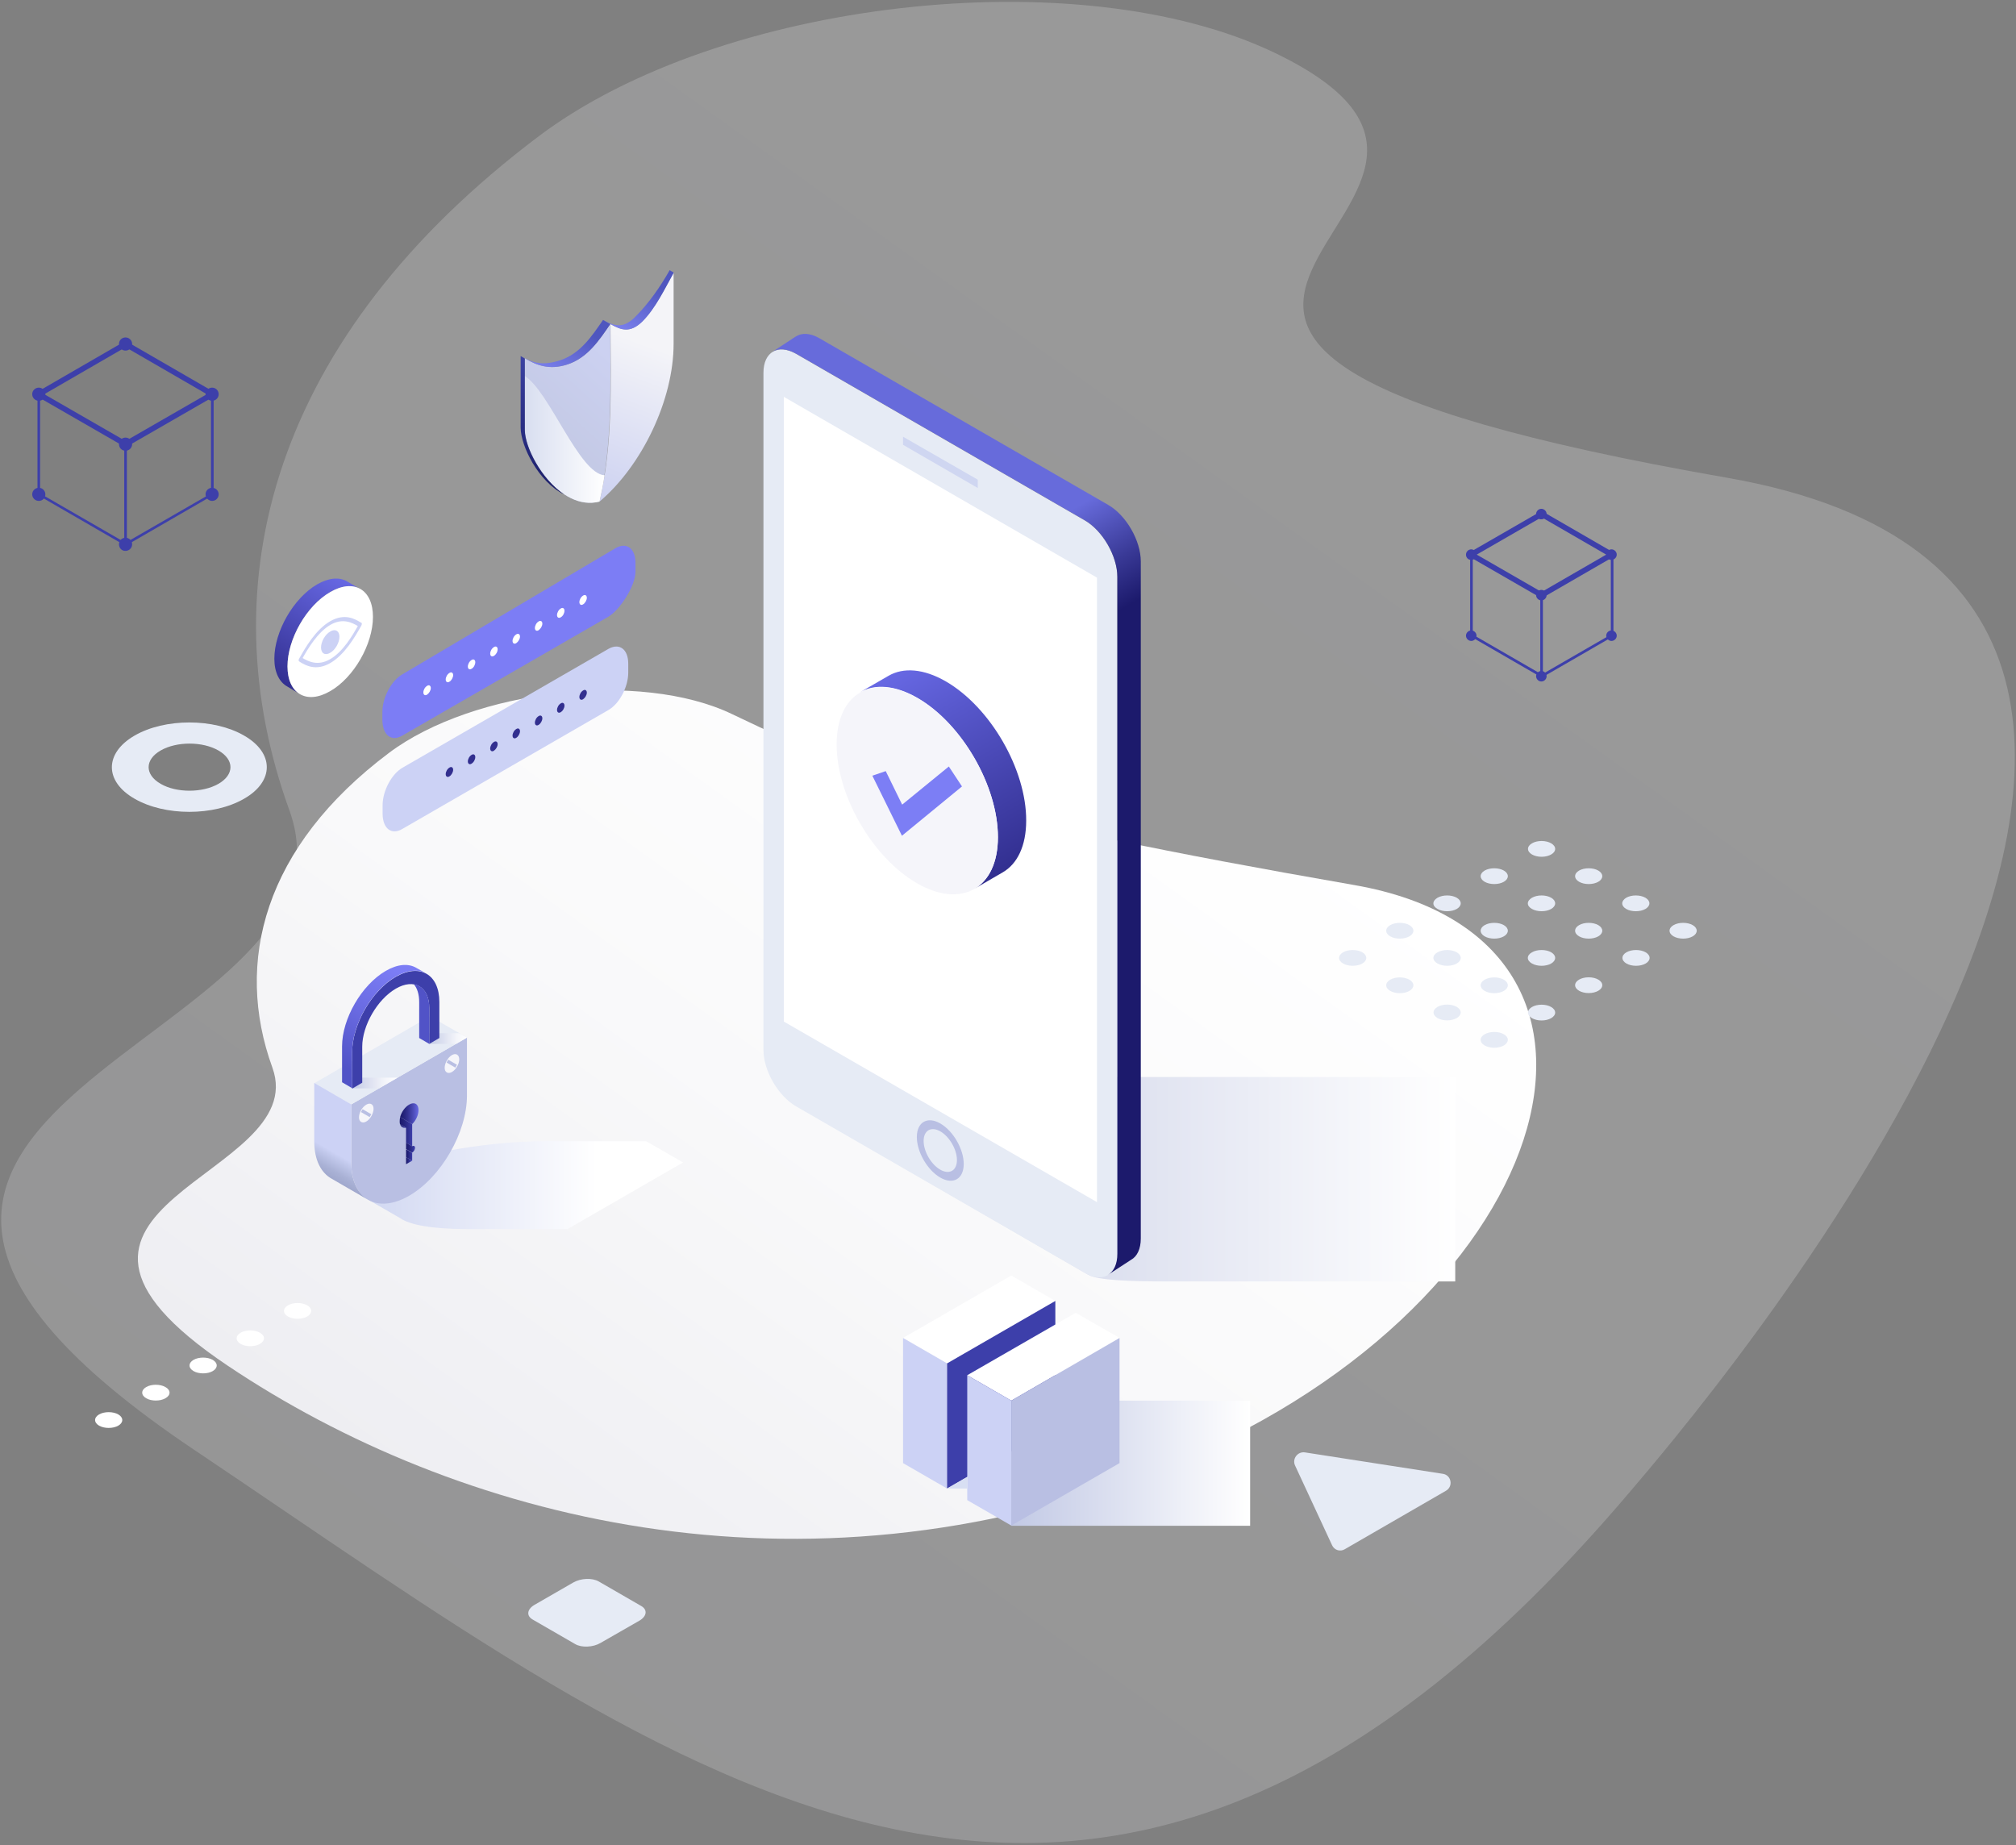 <?xml version="1.0" encoding="utf-8"?>
<!-- Generator: Adobe Illustrator 22.0.1, SVG Export Plug-In . SVG Version: 6.00 Build 0)  -->
<svg version="1.1" xmlns="http://www.w3.org/2000/svg" xmlns:xlink="http://www.w3.org/1999/xlink" x="0px" y="0px"
	 viewBox="0 0 920 842" style="enable-background:new 0 0 920 842;" xml:space="preserve">
<rect x="0" y="0" width="920" height="842" fill="#808080" stroke="none"/>
<style type="text/css">
	.st0{opacity:0.2;fill:url(#SVGID_1_);}
	.st1{fill:url(#SVGID_2_);}
	.st2{fill:#E6EBF5;}
	.st3{fill:#FFFFFF;}
	.st4{fill:#7C7DF5;}
	.st5{fill:#CCD2F5;}
	.st6{fill:#322F8F;}
	.st7{fill:url(#SVGID_3_);}
	.st8{fill:url(#SVGID_4_);}
	.st9{fill:#3D3FAA;}
	.st10{fill:#B9BFE3;}
	.st11{fill:#D8DFF3;}
	.st12{fill:url(#SVGID_5_);}
	.st13{fill:#CFD6F1;}
	.st14{fill:url(#SVGID_6_);}
	.st15{fill:#F5F5FA;}
	.st16{fill:#7C7EF5;}
	.st17{fill:url(#SVGID_7_);}
	.st18{fill:url(#SVGID_8_);}
	.st19{fill:url(#SVGID_9_);}
	.st20{fill:url(#SVGID_10_);}
	.st21{fill:#6768E3;}
	.st22{fill:#5153C7;}
	.st23{fill:url(#SVGID_11_);}
	.st24{fill:url(#SVGID_12_);}
	.st25{fill:url(#SVGID_13_);}
	.st26{fill:url(#SVGID_14_);}
	.st27{fill:url(#SVGID_15_);}
	.st28{fill:url(#SVGID_16_);}
	.st29{fill:url(#SVGID_17_);}
	.st30{fill:url(#SVGID_18_);}
	.st31{fill:url(#SVGID_19_);}
	.st32{fill:url(#SVGID_20_);}
	.st33{fill:url(#SVGID_21_);}
	.st34{fill:url(#SVGID_22_);}
	.st35{fill:url(#SVGID_23_);}
	.st36{fill:url(#SVGID_24_);}
	.st37{fill:none;stroke:#3D3FAA;stroke-width:2.5;stroke-linecap:round;stroke-linejoin:round;}
</style>
<g id="Réteg_1">
	<g>
		<g>
			<linearGradient id="SVGID_1_" gradientUnits="userSpaceOnUse" x1="214.64" y1="749.349" x2="684.589" y2="95.507">
				<stop  offset="0" style="stop-color:#EEEEF2"/>
				<stop  offset="0.48" style="stop-color:#F9F9FA"/>
				<stop  offset="1" style="stop-color:#FFFFFF"/>
			</linearGradient>
			<path class="st0" d="M744.5,680c20.1-23.8,353.8-408,43.5-462C410.6,152.2,729.5,95,581.7,24.1c-89.7-43-253.2-24-335.6,37.9
				C123.9,153.9,94.6,266.5,132.1,369.9c39.4,108.7-280.2,133-43.4,291.8C311.1,810.9,500.7,968.2,744.5,680z"/>
		</g>
		<g>
			<linearGradient id="SVGID_2_" gradientUnits="userSpaceOnUse" x1="232.762" y1="714.051" x2="518.878" y2="315.977">
				<stop  offset="0" style="stop-color:#EEEEF2"/>
				<stop  offset="0.48" style="stop-color:#F9F9FA"/>
				<stop  offset="1" style="stop-color:#FFFFFF"/>
			</linearGradient>
			<path class="st1" d="M528.6,670.5c180.5-70.5,234.1-241.4,89.4-266.6c-176.1-30.7-214.9-45-283.9-78
				c-41.8-20.1-118.1-11.2-156.6,17.7c-57,42.8-70.7,95.4-53.2,143.6c18.4,50.7-130.7,62.1-20.3,136.1
				C207.8,692.9,364.5,734.6,528.6,670.5z"/>
			<path class="st2" d="M591,668.8l16.9,36.4c1,2.2,3.7,3.1,5.8,1.8l46.2-26.7c3.4-2,2.4-7.1-1.4-7.7l-63.1-9.8
				C592.1,662.4,589.6,665.8,591,668.8z"/>
			<path class="st2" d="M111.4,335.7c-13.8-8-36.2-8-50,0c-13.8,8-13.8,20.9,0,28.8c13.8,8,36.2,8,50,0
				C125.2,356.6,125.2,343.6,111.4,335.7z M73.3,357.7c-7.3-4.2-7.3-11,0-15.2c7.3-4.2,19.1-4.2,26.4,0c7.3,4.2,7.3,11,0,15.2
				C92.4,361.9,80.5,361.9,73.3,357.7z"/>
			<g>
				<ellipse class="st2" cx="703.5" cy="387.4" rx="6.2" ry="3.6"/>
				<path class="st2" d="M720.6,402.4c2.4,1.4,6.4,1.4,8.8,0c2.4-1.4,2.4-3.7,0-5.1c-2.4-1.4-6.4-1.4-8.8,0
					C718.2,398.7,718.2,401,720.6,402.4z"/>
				<path class="st2" d="M742.1,414.8c2.4,1.4,6.4,1.4,8.8,0c2.4-1.4,2.4-3.7,0-5.1c-2.4-1.4-6.4-1.4-8.8,0
					C739.7,411.2,739.7,413.4,742.1,414.8z"/>
				<path class="st2" d="M772.5,422.2c-2.4-1.4-6.4-1.4-8.8,0c-2.4,1.4-2.4,3.7,0,5.1c2.4,1.4,6.4,1.4,8.8,0
					C774.9,425.9,774.9,423.6,772.5,422.2z"/>
				<path class="st2" d="M677.5,402.4c2.4,1.4,6.4,1.4,8.8,0c2.4-1.4,2.4-3.7,0-5.1c-2.4-1.4-6.4-1.4-8.8,0
					C675.1,398.7,675.1,401,677.5,402.4z"/>
				<path class="st2" d="M699.1,414.8c2.4,1.4,6.4,1.4,8.8,0c2.4-1.4,2.4-3.7,0-5.1c-2.4-1.4-6.4-1.4-8.8,0
					C696.6,411.2,696.6,413.4,699.1,414.8z"/>
				<path class="st2" d="M720.6,427.3c2.4,1.4,6.4,1.4,8.8,0c2.4-1.4,2.4-3.7,0-5.1c-2.4-1.4-6.4-1.4-8.8,0
					C718.2,423.6,718.2,425.9,720.6,427.3z"/>
				<path class="st2" d="M751,434.6c-2.4-1.4-6.4-1.4-8.8,0c-2.4,1.4-2.4,3.7,0,5.1c2.4,1.4,6.4,1.4,8.8,0
					C753.4,438.3,753.4,436,751,434.6z"/>
				<path class="st2" d="M656,414.8c2.4,1.4,6.4,1.4,8.8,0c2.4-1.4,2.4-3.7,0-5.1c-2.4-1.4-6.4-1.4-8.8,0
					C653.5,411.2,653.5,413.4,656,414.8z"/>
				<path class="st2" d="M677.5,427.3c2.4,1.4,6.4,1.4,8.8,0c2.4-1.4,2.4-3.7,0-5.1c-2.4-1.4-6.4-1.4-8.8,0
					C675.1,423.6,675.1,425.9,677.5,427.3z"/>
				<path class="st2" d="M699.1,439.7c2.4,1.4,6.4,1.4,8.8,0c2.4-1.4,2.4-3.7,0-5.1c-2.4-1.4-6.4-1.4-8.8,0
					C696.6,436,696.6,438.3,699.1,439.7z"/>
				<ellipse class="st2" cx="725" cy="449.6" rx="6.2" ry="3.6"/>
				<path class="st2" d="M634.4,427.3c2.4,1.4,6.4,1.4,8.8,0c2.4-1.4,2.4-3.7,0-5.1c-2.4-1.4-6.4-1.4-8.8,0
					C632,423.6,632,425.9,634.4,427.3z"/>
				<path class="st2" d="M656,439.7c2.4,1.4,6.4,1.4,8.8,0c2.4-1.4,2.4-3.7,0-5.1c-2.4-1.4-6.4-1.4-8.8,0
					C653.5,436,653.5,438.3,656,439.7z"/>
				<path class="st2" d="M677.5,452.2c2.4,1.4,6.4,1.4,8.8,0c2.4-1.4,2.4-3.7,0-5.1c-2.4-1.4-6.4-1.4-8.8,0
					C675.1,448.5,675.1,450.8,677.5,452.2z"/>
				<ellipse class="st2" cx="703.5" cy="462.1" rx="6.2" ry="3.6"/>
				<path class="st2" d="M621.7,434.6c-2.4-1.4-6.4-1.4-8.8,0c-2.4,1.4-2.4,3.7,0,5.1c2.4,1.4,6.4,1.4,8.8,0
					C624.1,438.3,624.1,436,621.7,434.6z"/>
				<path class="st2" d="M643.2,447.1c-2.4-1.4-6.4-1.4-8.8,0c-2.4,1.4-2.4,3.7,0,5.1c2.4,1.4,6.4,1.4,8.8,0
					C645.6,450.8,645.6,448.5,643.2,447.1z"/>
				<path class="st2" d="M664.8,459.5c-2.4-1.4-6.4-1.4-8.8,0c-2.4,1.4-2.4,3.7,0,5.1c2.4,1.4,6.4,1.4,8.8,0
					C667.2,463.2,667.2,460.9,664.8,459.5z"/>
				<path class="st2" d="M686.3,472c-2.4-1.4-6.4-1.4-8.8,0c-2.4,1.4-2.4,3.7,0,5.1c2.4,1.4,6.4,1.4,8.8,0
					C688.7,475.6,688.7,473.4,686.3,472z"/>
			</g>
			<g>
				<path class="st3" d="M140.2,595.7c-2.4-1.4-6.4-1.4-8.8,0c-2.4,1.4-2.4,3.7,0,5.1c2.4,1.4,6.4,1.4,8.8,0
					S142.6,597.1,140.2,595.7z"/>
				<path class="st3" d="M118.6,608.2c-2.4-1.4-6.4-1.4-8.8,0c-2.4,1.4-2.4,3.7,0,5.1c2.4,1.4,6.4,1.4,8.8,0
					C121.1,611.8,121.1,609.6,118.6,608.2z"/>
				<path class="st3" d="M97.1,620.6c-2.4-1.4-6.4-1.4-8.8,0c-2.4,1.4-2.4,3.7,0,5.1c2.4,1.4,6.4,1.4,8.8,0
					C99.5,624.3,99.5,622,97.1,620.6z"/>
				<path class="st3" d="M75.5,633c-2.4-1.4-6.4-1.4-8.8,0c-2.4,1.4-2.4,3.7,0,5.1c2.4,1.4,6.4,1.4,8.8,0
					C78,636.7,78,634.4,75.5,633z"/>
				<path class="st3" d="M54,645.5c-2.4-1.4-6.4-1.4-8.8,0c-2.4,1.4-2.4,3.7,0,5.1c2.4,1.4,6.4,1.4,8.8,0
					C56.4,649.2,56.4,646.9,54,645.5z"/>
			</g>
			<path class="st2" d="M273.2,721.7l19.4,11.2c3,1.7,2.6,4.7-0.8,6.7L274,749.8c-3.4,2-8.6,2.2-11.5,0.5l-19.4-11.2
				c-3-1.7-2.6-4.7,0.8-6.7l17.7-10.2C265.1,720.2,270.2,720,273.2,721.7z"/>
			<g>
				<path class="st4" d="M183.6,335.7l94.1-54.3c5-2.9,12.3-13.9,12.3-20.5v-4c0-6.6-4-9.6-9-6.8l-97.5,57.7c-4.9,2.9-9,10.5-9,17.1
					v4C174.7,335.6,178.7,338.6,183.6,335.7z"/>
				<path class="st3" d="M267.8,272.8c0-1.1-0.8-1.6-1.7-1c-1,0.6-1.7,1.9-1.7,3c0,1.1,0.8,1.6,1.7,1
					C267,275.3,267.8,273.9,267.8,272.8z"/>
				<path class="st3" d="M257.6,278.7c0-1.1-0.8-1.6-1.7-1c-1,0.6-1.7,1.9-1.7,3c0,1.1,0.8,1.6,1.7,1
					C256.9,281.2,257.6,279.8,257.6,278.7z"/>
				<path class="st3" d="M247.5,284.6c0-1.1-0.8-1.6-1.7-1c-1,0.6-1.7,1.9-1.7,3c0,1.1,0.8,1.6,1.7,1
					C246.7,287,247.5,285.7,247.5,284.6z"/>
				<path class="st3" d="M237.3,290.5c0-1.1-0.8-1.6-1.7-1c-1,0.6-1.7,1.9-1.7,3c0,1.1,0.8,1.6,1.7,1
					C236.5,292.9,237.3,291.6,237.3,290.5z"/>
				<path class="st3" d="M227.1,296.3c0-1.1-0.8-1.6-1.7-1c-1,0.6-1.7,1.9-1.7,3c0,1.1,0.8,1.6,1.7,1
					C226.3,298.8,227.1,297.5,227.1,296.3z"/>
				<path class="st3" d="M216.9,302.2c0-1.1-0.8-1.6-1.7-1c-1,0.6-1.7,1.9-1.7,3c0,1.1,0.8,1.6,1.7,1
					C216.2,304.7,216.9,303.3,216.9,302.2z"/>
				<path class="st3" d="M206.8,308.1c0-1.1-0.8-1.6-1.7-1c-1,0.6-1.7,1.9-1.7,3c0,1.1,0.8,1.6,1.7,1
					C206,310.6,206.8,309.2,206.8,308.1z"/>
				<path class="st3" d="M196.6,314c0-1.1-0.8-1.6-1.7-1c-1,0.6-1.7,1.9-1.7,3c0,1.1,0.8,1.6,1.7,1
					C195.8,316.4,196.6,315.1,196.6,314z"/>
			</g>
			<g>
				<path class="st5" d="M183.6,378.3l94.1-54.3c5-2.9,9-10.5,9-17.1v-4c0-6.6-4-9.6-9-6.8l-94.1,54.3c-4.9,2.9-9,10.5-9,17.1v4
					C174.7,378.2,178.7,381.2,183.6,378.3z"/>
				<path class="st6" d="M267.8,316.1c0-1.1-0.8-1.6-1.7-1c-1,0.6-1.7,1.9-1.7,3c0,1.1,0.8,1.6,1.7,1
					C267,318.5,267.8,317.2,267.8,316.1z"/>
				<path class="st6" d="M257.6,322c0-1.1-0.8-1.6-1.7-1c-1,0.6-1.7,1.9-1.7,3c0,1.1,0.8,1.6,1.7,1
					C256.9,324.4,257.6,323.1,257.6,322z"/>
				<path class="st6" d="M247.5,327.8c0-1.1-0.8-1.6-1.7-1c-1,0.6-1.7,1.9-1.7,3c0,1.1,0.8,1.6,1.7,1
					C246.7,330.3,247.5,328.9,247.5,327.8z"/>
				<path class="st6" d="M237.3,333.7c0-1.1-0.8-1.6-1.7-1c-1,0.6-1.7,1.9-1.7,3c0,1.1,0.8,1.6,1.7,1
					C236.5,336.2,237.3,334.8,237.3,333.7z"/>
				<path class="st6" d="M227.1,339.6c0-1.1-0.8-1.6-1.7-1c-1,0.6-1.7,1.9-1.7,3c0,1.1,0.8,1.6,1.7,1
					C226.3,342,227.1,340.7,227.1,339.6z"/>
				<path class="st6" d="M216.9,345.5c0-1.1-0.8-1.6-1.7-1c-1,0.6-1.7,1.9-1.7,3c0,1.1,0.8,1.6,1.7,1
					C216.2,347.9,216.9,346.6,216.9,345.5z"/>
				<path class="st6" d="M206.8,351.3c0-1.1-0.8-1.6-1.7-1c-1,0.6-1.7,1.9-1.7,3c0,1.1,0.8,1.6,1.7,1
					C206,353.8,206.8,352.4,206.8,351.3z"/>
			</g>
			<linearGradient id="SVGID_3_" gradientUnits="userSpaceOnUse" x1="359.178" y1="538.142" x2="664.069" y2="538.142">
				<stop  offset="0" style="stop-color:#C2C8E3"/>
				<stop  offset="0.411" style="stop-color:#D8DCED"/>
				<stop  offset="1" style="stop-color:#FFFFFF"/>
			</linearGradient>
			<path class="st7" d="M664.1,491.5H370.8c-16.4,0-12.9,9.8-4.7,14.5l130.6,75.8c4.5,2.5,19.2,3,35.7,3h131.7V491.5z"/>
			<linearGradient id="SVGID_4_" gradientUnits="userSpaceOnUse" x1="570.508" y1="667.707" x2="461.524" y2="667.707">
				<stop  offset="0" style="stop-color:#FFFFFF"/>
				<stop  offset="1" style="stop-color:#C2C9E5"/>
			</linearGradient>
			<rect x="461.5" y="639.2" class="st8" width="109" height="57.1"/>
			<g>
				<polygon class="st3" points="432.2,622.2 412.1,610.6 461.5,582.1 481.6,593.7 				"/>
				<polygon class="st5" points="432.2,679.3 412.1,667.7 412.1,610.6 432.2,622.2 				"/>
				<polygon class="st9" points="432.2,679.3 481.6,650.8 481.6,593.7 432.2,622.2 				"/>
				<polygon class="st3" points="461.5,639.2 441.4,627.6 490.9,599.1 510.9,610.6 				"/>
				<polygon class="st5" points="461.5,696.2 441.4,684.6 441.4,627.6 461.5,639.2 				"/>
				<polygon class="st10" points="461.5,696.2 510.9,667.7 510.9,610.6 461.5,639.2 				"/>
				<polygon class="st11" points="432.2,679.3 441.4,679.3 441.4,674 				"/>
			</g>
			<g>
				<path class="st2" d="M348.4,479.1c0,9.5,6.7,21.1,14.9,25.8L495,580.9c8.2,4.7,14.9,0.9,14.9-8.6v-309c0-9.5-6.7-21.1-14.9-25.8
					l-131.7-76c-8.2-4.7-14.9-0.9-14.9,8.6V479.1z"/>
				<linearGradient id="SVGID_5_" gradientUnits="userSpaceOnUse" x1="362.152" y1="154.193" x2="583.23" y2="537.111">
					<stop  offset="0.297" style="stop-color:#676BDB"/>
					<stop  offset="0.365" style="stop-color:#393996"/>
					<stop  offset="0.412" style="stop-color:#1C1A6C"/>
				</linearGradient>
				<path class="st12" d="M352.4,160.6L352.4,160.6c2.7-1.8,6.6-1.6,10.9,0.8l131.7,76c8.2,4.7,14.9,16.4,14.9,25.8v309
					c0,4.7-1.6,8-4.3,9.6l10.6-6.9l0,0c2.7-1.5,4.4-4.9,4.4-9.7v-309c0-9.5-6.7-21.1-14.9-25.8l-131.7-76c-4.3-2.5-8.1-2.6-10.9-0.8
					l0,0L352.4,160.6z M505.5,582C505.5,582,505.5,582,505.5,582L505.5,582L505.5,582z"/>
				<polygon class="st3" points="357.7,181.1 357.7,466.2 500.6,548.6 500.6,263.6 				"/>
			</g>
			<path class="st10" d="M429.1,512.7c-5.9-3.4-10.7-0.6-10.7,6.2c0,6.8,4.8,15.1,10.7,18.5c5.9,3.4,10.7,0.6,10.7-6.2
				C439.8,524.4,435,516.1,429.1,512.7z M429.1,533.8c-4.2-2.4-7.6-8.3-7.6-13.1c0-4.8,3.4-6.8,7.6-4.4c4.2,2.4,7.6,8.3,7.6,13.1
				C436.7,534.2,433.3,536.2,429.1,533.8z"/>
			<polygon class="st13" points="446.2,222.7 412.1,203 412.1,199.3 446.2,218.9 			"/>
			<g>
				<g>
					<linearGradient id="SVGID_6_" gradientUnits="userSpaceOnUse" x1="412.058" y1="304.677" x2="463.954" y2="394.563">
						<stop  offset="0" style="stop-color:#6768E3"/>
						<stop  offset="0.282" style="stop-color:#5757CB"/>
						<stop  offset="1" style="stop-color:#322F90"/>
					</linearGradient>
					<path class="st14" d="M431.7,311c-10.2-5.9-19.5-6.5-26.2-2.6l-13,7.5c6.7-3.9,16-3.3,26.2,2.6c20.3,11.7,36.7,40.2,36.7,63.5
						c0,11.6-4.1,19.8-10.7,23.6l12.9-7.5c6.6-3.8,10.7-12,10.7-23.6C468.4,351.2,452,322.8,431.7,311z"/>
					<path class="st15" d="M418.7,318.6c-20.3-11.7-36.9-2.3-36.9,21c-0.1,23.4,16.4,51.8,36.7,63.5c20.3,11.7,36.9,2.3,36.9-21
						C455.4,358.7,439,330.3,418.7,318.6z"/>
				</g>
				<polygon class="st16" points="411.6,381.4 398.1,354 404.2,351.9 411.7,367.2 433,349.8 439,358.9 				"/>
			</g>
			<g>
				<linearGradient id="SVGID_7_" gradientUnits="userSpaceOnUse" x1="163.608" y1="540.865" x2="311.718" y2="540.865">
					<stop  offset="0" style="stop-color:#CFD6F1"/>
					<stop  offset="0.734" style="stop-color:#FFFFFF"/>
				</linearGradient>
				<path class="st17" d="M311.7,530.5l-16.8-9.7l0,0H249c-29.1,0-64.6,6.8-79.1,15.2c-6.8,3.9-7.8,7.5-4.1,10.2l0,0v0
					c0.5,0.4,1.2,0.8,1.9,1.1l14.9,8.6l0,0c4.3,3.1,14.9,5,30.5,5H259l0,0L311.7,530.5z"/>
				<g>
					<path class="st10" d="M213.1,473.5V500c0,16.8-11.8,37.3-26.4,45.7c-14.6,8.4-26.4,1.6-26.4-15.2V504L213.1,473.5z"/>
					<path class="st15" d="M169.5,509.3c1.3-2.3,1.3-4.7,0-5.4c-1.3-0.8-3.4,0.5-4.7,2.7c-1.3,2.3-1.3,4.7,0,5.4
						C166.1,512.8,168.2,511.6,169.5,509.3z"/>
					
						<rect x="166.4" y="505.6" transform="matrix(0.5 -0.866 0.866 0.5 -356.339 398.795)" class="st10" width="1.5" height="4.6"/>
					<path class="st15" d="M203.9,484c1.3-2.3,3.4-3.5,4.7-2.7c1.3,0.8,1.3,3.2,0,5.4c-1.3,2.3-3.4,3.5-4.7,2.7
						C202.6,488.7,202.6,486.3,203.9,484z"/>
					
						<rect x="205.5" y="483" transform="matrix(0.5 -0.866 0.866 0.5 -317.224 421.378)" class="st10" width="1.5" height="4.6"/>
					<polygon class="st2" points="196.2,463.8 143.5,494.3 160.3,504 213.1,473.5 					"/>
					
						<linearGradient id="SVGID_8_" gradientUnits="userSpaceOnUse" x1="2431.133" y1="506.23" x2="2448.07" y2="535.565" gradientTransform="matrix(-1 0 0 1 2595.309 0)">
						<stop  offset="0.674" style="stop-color:#CCD2F5"/>
						<stop  offset="0.731" style="stop-color:#C2C9EC"/>
						<stop  offset="0.898" style="stop-color:#A9B1D5"/>
						<stop  offset="1" style="stop-color:#A0A8CD"/>
					</linearGradient>
					<path class="st18" d="M160.3,504v26.5c0,8.4,2.9,14.2,7.6,17l-16.4-9.5l0,0c-5-2.7-8.1-8.6-8.1-17.3v-26.5L160.3,504z"/>
				</g>
				
					<linearGradient id="SVGID_9_" gradientUnits="userSpaceOnUse" x1="48.164" y1="494.272" x2="68.911" y2="494.272" gradientTransform="matrix(1 0 0 1 112.488 0)">
					<stop  offset="0" style="stop-color:#C2C9E5"/>
					<stop  offset="0.261" style="stop-color:#D5DAED"/>
					<stop  offset="0.733" style="stop-color:#F4F5FA"/>
					<stop  offset="1" style="stop-color:#FFFFFF"/>
				</linearGradient>
				<polygon class="st19" points="160.7,496.7 172.9,496.7 177.1,494.3 181.4,491.8 160.7,491.8 				"/>
				
					<linearGradient id="SVGID_10_" gradientUnits="userSpaceOnUse" x1="20.361" y1="473.939" x2="37.547" y2="473.939" gradientTransform="matrix(1 0 0 1 175.514 0)">
					<stop  offset="0" style="stop-color:#C2C9E5"/>
					<stop  offset="0.261" style="stop-color:#D5DAED"/>
					<stop  offset="0.733" style="stop-color:#F4F5FA"/>
					<stop  offset="1" style="stop-color:#FFFFFF"/>
				</linearGradient>
				<polygon class="st20" points="195.9,476.4 208.1,476.4 213.1,473.5 209.5,471.5 195.9,471.5 				"/>
				<g>
					<path class="st9" d="M180.6,445.8c11-6.3,19.9-1.2,19.9,11.5v16.4l-4.6,2.7V460c0-9.7-6.9-13.7-15.3-8.8
						c-8.4,4.9-15.3,16.8-15.3,26.5v16.4l-4.6,2.7v-16.4C160.7,467.6,169.6,452.1,180.6,445.8z"/>
					<path class="st21" d="M194.7,444.4L194.7,444.4C194.7,444.4,194.7,444.4,194.7,444.4L194.7,444.4z"/>
					<path class="st22" d="M195.9,460v16.4l-4.6-2.7v-16.4c0-3.5-0.9-6.3-2.4-8.1C193.1,449.9,195.9,453.7,195.9,460z"/>
					
						<linearGradient id="SVGID_11_" gradientUnits="userSpaceOnUse" x1="2410.026" y1="438.999" x2="2441.181" y2="492.961" gradientTransform="matrix(-1 0 0 1 2595.309 0)">
						<stop  offset="9.359760e-02" style="stop-color:#7C7DF5"/>
						<stop  offset="0.47" style="stop-color:#6A6BE2"/>
						<stop  offset="0.891" style="stop-color:#5153C7"/>
					</linearGradient>
					<path class="st23" d="M176,443.1c5.5-3.2,10.4-3.5,14-1.4v0l0,0c0,0,0,0,0,0l4.6,2.6c-3.6-2.1-8.6-1.7-14,1.4
						c-11,6.3-19.9,21.8-19.9,34.5v16.4l-4.6-2.7v-16.4C156.1,464.9,165,449.5,176,443.1z"/>
				</g>
				<g>
					
						<linearGradient id="SVGID_12_" gradientUnits="userSpaceOnUse" x1="2407.22" y1="527.069" x2="2410.033" y2="527.069" gradientTransform="matrix(-1 0 0 1 2595.309 0)">
						<stop  offset="0" style="stop-color:#3D3FAA"/>
						<stop  offset="0.359" style="stop-color:#2E2E8E"/>
						<stop  offset="0.758" style="stop-color:#201F75"/>
						<stop  offset="1" style="stop-color:#1B1A6C"/>
					</linearGradient>
					<polygon class="st24" points="188.1,529.7 185.3,528.1 185.3,524.5 188.1,526.1 					"/>
					
						<linearGradient id="SVGID_13_" gradientUnits="userSpaceOnUse" x1="2407.22" y1="529.685" x2="2410.033" y2="529.685" gradientTransform="matrix(-1 0 0 1 2595.309 0)">
						<stop  offset="0" style="stop-color:#5153C7"/>
						<stop  offset="0.137" style="stop-color:#4749B7"/>
						<stop  offset="0.517" style="stop-color:#2F2F8E"/>
						<stop  offset="0.818" style="stop-color:#202075"/>
						<stop  offset="1" style="stop-color:#1B1A6C"/>
					</linearGradient>
					<polygon class="st25" points="186.7,530.5 185.3,531.3 185.3,528.1 188.1,529.7 					"/>
					
						<linearGradient id="SVGID_14_" gradientUnits="userSpaceOnUse" x1="2404.285" y1="508.265" x2="2412.72" y2="508.265" gradientTransform="matrix(-1 0 0 1 2595.309 0)">
						<stop  offset="0" style="stop-color:#6768E3"/>
						<stop  offset="0.293" style="stop-color:#4B4BB7"/>
						<stop  offset="0.604" style="stop-color:#31308E"/>
						<stop  offset="0.851" style="stop-color:#212075"/>
						<stop  offset="1" style="stop-color:#1B1A6C"/>
					</linearGradient>
					<path class="st26" d="M186.7,504.1c2.4-1.4,4.3-0.3,4.3,2.5c0,2.2-1.2,4.8-2.9,6.4l-5.5-3.2
						C183.2,507.5,184.8,505.2,186.7,504.1z"/>
					
						<linearGradient id="SVGID_15_" gradientUnits="userSpaceOnUse" x1="2410.033" y1="513.902" x2="2412.732" y2="513.902" gradientTransform="matrix(-1 0 0 1 2595.309 0)">
						<stop  offset="0" style="stop-color:#5153C7"/>
						<stop  offset="0.137" style="stop-color:#4749B7"/>
						<stop  offset="0.517" style="stop-color:#2F2F8E"/>
						<stop  offset="0.818" style="stop-color:#202075"/>
						<stop  offset="1" style="stop-color:#1B1A6C"/>
					</linearGradient>
					<path class="st27" d="M182.6,513.1l2.7,1.6C184,514.9,183,514.3,182.6,513.1z"/>
					
						<linearGradient id="SVGID_16_" gradientUnits="userSpaceOnUse" x1="2407.22" y1="516.493" x2="2412.97" y2="516.493" gradientTransform="matrix(-1 0 0 1 2595.309 0)">
						<stop  offset="0" style="stop-color:#3D3FAA"/>
						<stop  offset="0.359" style="stop-color:#2E2E8E"/>
						<stop  offset="0.758" style="stop-color:#201F75"/>
						<stop  offset="1" style="stop-color:#1B1A6C"/>
					</linearGradient>
					<path class="st28" d="M185.3,514.7l-2.7-1.6c-0.2-0.4-0.2-0.9-0.2-1.5c0-0.6,0.1-1.2,0.2-1.8l5.5,3.2v10.1l-2.8-1.6V514.7z"/>
					
						<linearGradient id="SVGID_17_" gradientUnits="userSpaceOnUse" x1="2405.943" y1="523.792" x2="2410.033" y2="523.792" gradientTransform="matrix(-1 0 0 1 2595.309 0)">
						<stop  offset="0" style="stop-color:#3D3FAA"/>
						<stop  offset="0.359" style="stop-color:#2E2E8E"/>
						<stop  offset="0.758" style="stop-color:#201F75"/>
						<stop  offset="1" style="stop-color:#1B1A6C"/>
					</linearGradient>
					<path class="st29" d="M188.1,523.1c0.7-0.4,1.3-0.1,1.3,0.7c0,0.8-0.6,1.8-1.3,2.2l-2.8-1.6v-2.9L188.1,523.1z"/>
				</g>
			</g>
			<g>
				<g>
					<linearGradient id="SVGID_18_" gradientUnits="userSpaceOnUse" x1="126.884" y1="311.012" x2="154.56" y2="263.076">
						<stop  offset="0" style="stop-color:#322F90"/>
						<stop  offset="1" style="stop-color:#6768E3"/>
					</linearGradient>
					<path class="st30" d="M136.8,316.7c-3.5-2.1-5.6-6.4-5.6-12.6c0-12.5,8.7-27.7,19.5-33.9c5.3-3.1,10-3.4,13.5-1.5l0,0l-5.7-3.3
						c-0.1,0-0.2-0.1-0.2-0.1l-0.1-0.1l0,0c-3.5-1.9-8.3-1.5-13.5,1.5c-10.8,6.3-19.5,21.5-19.5,33.9c0,6.3,2.3,10.7,5.9,12.7l0,0
						L136.8,316.7z"/>
					<path class="st9" d="M137,316.8L137,316.8L137,316.8C137,316.9,137,316.8,137,316.8z"/>
				</g>
				<path class="st3" d="M131.2,304.1c0-12.5,8.7-27.7,19.5-33.9c10.8-6.3,19.5-1.2,19.5,11.3c0,12.5-8.7,27.7-19.5,33.9
					C139.9,321.7,131.2,316.6,131.2,304.1z"/>
				<path class="st5" d="M150.7,288.2c-2.3,1.3-4.2,4.6-4.2,7.3c0,2.7,1.9,3.8,4.2,2.4c2.3-1.3,4.2-4.6,4.2-7.3
					C154.9,287.9,153,286.8,150.7,288.2z M164.9,284.2l-0.4-0.2c-2.5-1.5-7.2-4.3-13.8-0.5c-6.6,3.8-11.3,12-13.8,16.4l-0.4,0.7
					c-0.3,0.5-0.3,1.1,0,1.2l0.4,0.3c2.5,1.5,7.2,4.3,13.8,0.5c6.6-3.8,11.3-12,13.8-16.4l0.4-0.7
					C165.2,284.9,165.2,284.3,164.9,284.2z M150.7,300.8c-5.8,3.4-10.2,0.9-12.6-0.5c2.4-4.2,6.8-11.7,12.6-15.1
					c5.8-3.4,10.2-0.9,12.6,0.5C160.9,289.9,156.6,297.4,150.7,300.8z"/>
			</g>
			<g>
				
					<linearGradient id="SVGID_19_" gradientUnits="userSpaceOnUse" x1="981.653" y1="227.086" x2="946.499" y2="132.287" gradientTransform="matrix(-1 0 0 1 1249.671 0)">
					<stop  offset="0" style="stop-color:#CCD1F1"/>
					<stop  offset="0.741" style="stop-color:#F4F4F8"/>
				</linearGradient>
				<path class="st31" d="M293,146.7c6.1-6,10.2-14.8,14.4-22.4c0,10.9,0,21.7,0,32.6c0,25.5-14.4,55.6-33.8,72
					c6.2-26.4,5.1-54.1,5-81C283.6,150.8,287.7,152,293,146.7z"/>
				
					<linearGradient id="SVGID_20_" gradientUnits="userSpaceOnUse" x1="1009.85" y1="214.709" x2="966.341" y2="166.589" gradientTransform="matrix(-1 0 0 1 1249.671 0)">
					<stop  offset="0" style="stop-color:#C0C6E0"/>
					<stop  offset="1" style="stop-color:#CCD1F1"/>
				</linearGradient>
				<path class="st32" d="M259,166.3c9.1-3,14.4-11,19.5-18.4l0,0c0,26.9,1.2,54.6-5,81l0,0c-18.2,4.7-34-21.5-34-32.8
					c0-10.9,0-21.7,0-32.6C244.5,166.5,250.5,169.1,259,166.3z"/>
				
					<linearGradient id="SVGID_21_" gradientUnits="userSpaceOnUse" x1="973.826" y1="200.568" x2="1010.178" y2="200.568" gradientTransform="matrix(-1 0 0 1 1249.671 0)">
					<stop  offset="0" style="stop-color:#FFFFFF"/>
					<stop  offset="1" style="stop-color:#D8DEF0"/>
				</linearGradient>
				<path class="st33" d="M239.5,171.6c11.2,7,24.8,44.6,36.4,45.3c-0.6,4-1.4,8-2.3,12l0,0c-18.2,4.7-34-21.5-34-32.8
					C239.5,194.9,239.5,172.9,239.5,171.6z"/>
				
					<linearGradient id="SVGID_22_" gradientUnits="userSpaceOnUse" x1="949.544" y1="120.172" x2="966.947" y2="150.315" gradientTransform="matrix(-1 0 0 1 1249.671 0)">
					<stop  offset="0.259" style="stop-color:#4F56BF"/>
					<stop  offset="0.941" style="stop-color:#767CE8"/>
					<stop  offset="1" style="stop-color:#7A7FEC"/>
				</linearGradient>
				<path class="st34" d="M278.6,147.9l-3.3-1.9c5.1,2.9,9.1,4,14.4-1.2c6.1-6,11.7-14,15.9-21.5l1.9,1.1
					c-4.2,7.5-8.3,16.3-14.4,22.4C287.7,152,283.6,150.8,278.6,147.9z"/>
				
					<linearGradient id="SVGID_23_" gradientUnits="userSpaceOnUse" x1="983.299" y1="140.874" x2="999.844" y2="169.532" gradientTransform="matrix(-1 0 0 1 1249.671 0)">
					<stop  offset="0.259" style="stop-color:#4F56BF"/>
					<stop  offset="0.941" style="stop-color:#767CE8"/>
					<stop  offset="1" style="stop-color:#7A7FEC"/>
				</linearGradient>
				<path class="st35" d="M255.7,164.4c9.1-3,14.4-11,19.5-18.4l3.3,1.9c-5.1,7.5-10.4,15.4-19.5,18.4c-8.5,2.8-14.5,0.2-19.5-2.8
					l-1.9-1.1C242.7,165.4,247.2,167.2,255.7,164.4z"/>
				
					<linearGradient id="SVGID_24_" gradientUnits="userSpaceOnUse" x1="1002.142" y1="225.591" x2="1002.142" y2="162.489" gradientTransform="matrix(-1 0 0 1 1249.671 0)">
					<stop  offset="0" style="stop-color:#1A1D69"/>
					<stop  offset="0.725" style="stop-color:#313792"/>
					<stop  offset="1" style="stop-color:#3B42A3"/>
				</linearGradient>
				<path class="st36" d="M239.5,163.6c0,10.9,0,21.7,0,32.6c0,7.7,7.4,22.4,17.9,29.4c-11.7-5.7-19.8-22.1-19.8-30.5
					c0-10.9,0-21.7,0-32.6h0L239.5,163.6z"/>
			</g>
		</g>
		<g>
			<g>
				<polygon class="st37" points="57.3,202.7 17.7,179.9 57.3,157 96.9,179.9 				"/>
				<g>
					<path class="st9" d="M57.3,249c-0.1,0-0.2,0-0.3-0.1l-39.6-22.9c-0.2-0.1-0.3-0.3-0.3-0.5v-45.7c0-0.3,0.3-0.6,0.6-0.6
						c0.3,0,0.6,0.3,0.6,0.6v45.4l39,22.5l39-22.5v-45.4c0-0.3,0.3-0.6,0.6-0.6c0.3,0,0.6,0.3,0.6,0.6v45.7c0,0.2-0.1,0.4-0.3,0.5
						l-39.6,22.9C57.5,249,57.4,249,57.3,249z"/>
				</g>
				<g>
					<path class="st9" d="M57.3,249c-0.3,0-0.6-0.3-0.6-0.6v-45.7c0-0.3,0.3-0.6,0.6-0.6s0.6,0.3,0.6,0.6v45.7
						C57.8,248.7,57.6,249,57.3,249z"/>
				</g>
			</g>
			<g>
				<path class="st9" d="M54.3,157c0-1.7,1.3-3,3-3c1.7,0,3,1.4,3,3c0,1.7-1.4,3-3,3C55.6,160,54.3,158.7,54.3,157z"/>
				<path class="st9" d="M14.7,179.9c0-1.7,1.4-3,3-3c1.7,0,3,1.4,3,3c0,1.7-1.3,3-3,3C16,182.9,14.7,181.5,14.7,179.9z"/>
				<path class="st9" d="M14.7,225.6c0-1.7,1.4-3,3-3c1.7,0,3,1.4,3,3c0,1.7-1.3,3-3,3C16,228.6,14.7,227.2,14.7,225.6z"/>
				<path class="st9" d="M54.3,248.4c0-1.7,1.3-3,3-3c1.7,0,3,1.4,3,3c0,1.7-1.4,3-3,3C55.6,251.5,54.3,250.1,54.3,248.4z"/>
				<path class="st9" d="M54.3,202.7c0-1.7,1.3-3,3-3c1.7,0,3,1.4,3,3c0,1.7-1.4,3-3,3C55.6,205.7,54.3,204.4,54.3,202.7z"/>
				<path class="st9" d="M93.8,179.9c0-1.7,1.4-3,3-3c1.7,0,3,1.4,3,3c0,1.7-1.4,3-3,3C95.2,182.9,93.8,181.5,93.8,179.9z"/>
				<path class="st9" d="M93.8,225.6c0-1.7,1.4-3,3-3c1.7,0,3,1.4,3,3c0,1.7-1.4,3-3,3C95.2,228.6,93.8,227.2,93.8,225.6z"/>
			</g>
		</g>
		<g>
			<g>
				<polygon class="st37" points="703.5,271.6 671.4,253.1 703.5,234.6 735.5,253.1 				"/>
				<g>
					<path class="st9" d="M703.5,309.1c-0.1,0-0.2,0-0.3-0.1l-32-18.5c-0.2-0.1-0.3-0.3-0.3-0.5v-37c0-0.3,0.3-0.6,0.6-0.6
						c0.3,0,0.6,0.3,0.6,0.6v36.6l31.5,18.2l31.5-18.2v-36.6c0-0.3,0.3-0.6,0.6-0.6c0.3,0,0.6,0.3,0.6,0.6v37c0,0.2-0.1,0.4-0.3,0.5
						l-32,18.5C703.6,309.1,703.6,309.1,703.5,309.1z"/>
				</g>
				<g>
					<path class="st9" d="M703.5,309.1c-0.3,0-0.6-0.3-0.6-0.6v-37c0-0.3,0.3-0.6,0.6-0.6c0.3,0,0.6,0.3,0.6,0.6v37
						C704,308.9,703.8,309.1,703.5,309.1z"/>
				</g>
			</g>
			<g>
				<path class="st9" d="M701,234.6c0-1.3,1.1-2.4,2.4-2.4c1.3,0,2.4,1.1,2.4,2.4c0,1.3-1.1,2.4-2.4,2.4
					C702.1,237.1,701,236,701,234.6z"/>
				<path class="st9" d="M669,253.1c0-1.3,1.1-2.4,2.4-2.4c1.3,0,2.4,1.1,2.4,2.4c0,1.3-1.1,2.4-2.4,2.4
					C670.1,255.6,669,254.5,669,253.1z"/>
				<path class="st9" d="M669,290.1c0-1.3,1.1-2.4,2.4-2.4c1.3,0,2.4,1.1,2.4,2.4c0,1.3-1.1,2.4-2.4,2.4
					C670.1,292.5,669,291.4,669,290.1z"/>
				<path class="st9" d="M701,308.6c0-1.3,1.1-2.4,2.4-2.4c1.3,0,2.4,1.1,2.4,2.4c0,1.3-1.1,2.4-2.4,2.4
					C702.1,311,701,309.9,701,308.6z"/>
				<path class="st9" d="M701,271.6c0-1.3,1.1-2.4,2.4-2.4c1.3,0,2.4,1.1,2.4,2.4c0,1.3-1.1,2.4-2.4,2.4
					C702.1,274,701,272.9,701,271.6z"/>
				<path class="st9" d="M733,253.1c0-1.3,1.1-2.4,2.4-2.4c1.3,0,2.4,1.1,2.4,2.4c0,1.3-1.1,2.4-2.4,2.4
					C734.1,255.6,733,254.5,733,253.1z"/>
				<path class="st9" d="M733,290.1c0-1.3,1.1-2.4,2.4-2.4c1.3,0,2.4,1.1,2.4,2.4c0,1.3-1.1,2.4-2.4,2.4
					C734.1,292.5,733,291.4,733,290.1z"/>
			</g>
		</g>
	</g>
</g>
<g id="Réteg_2">
</g>
</svg>

